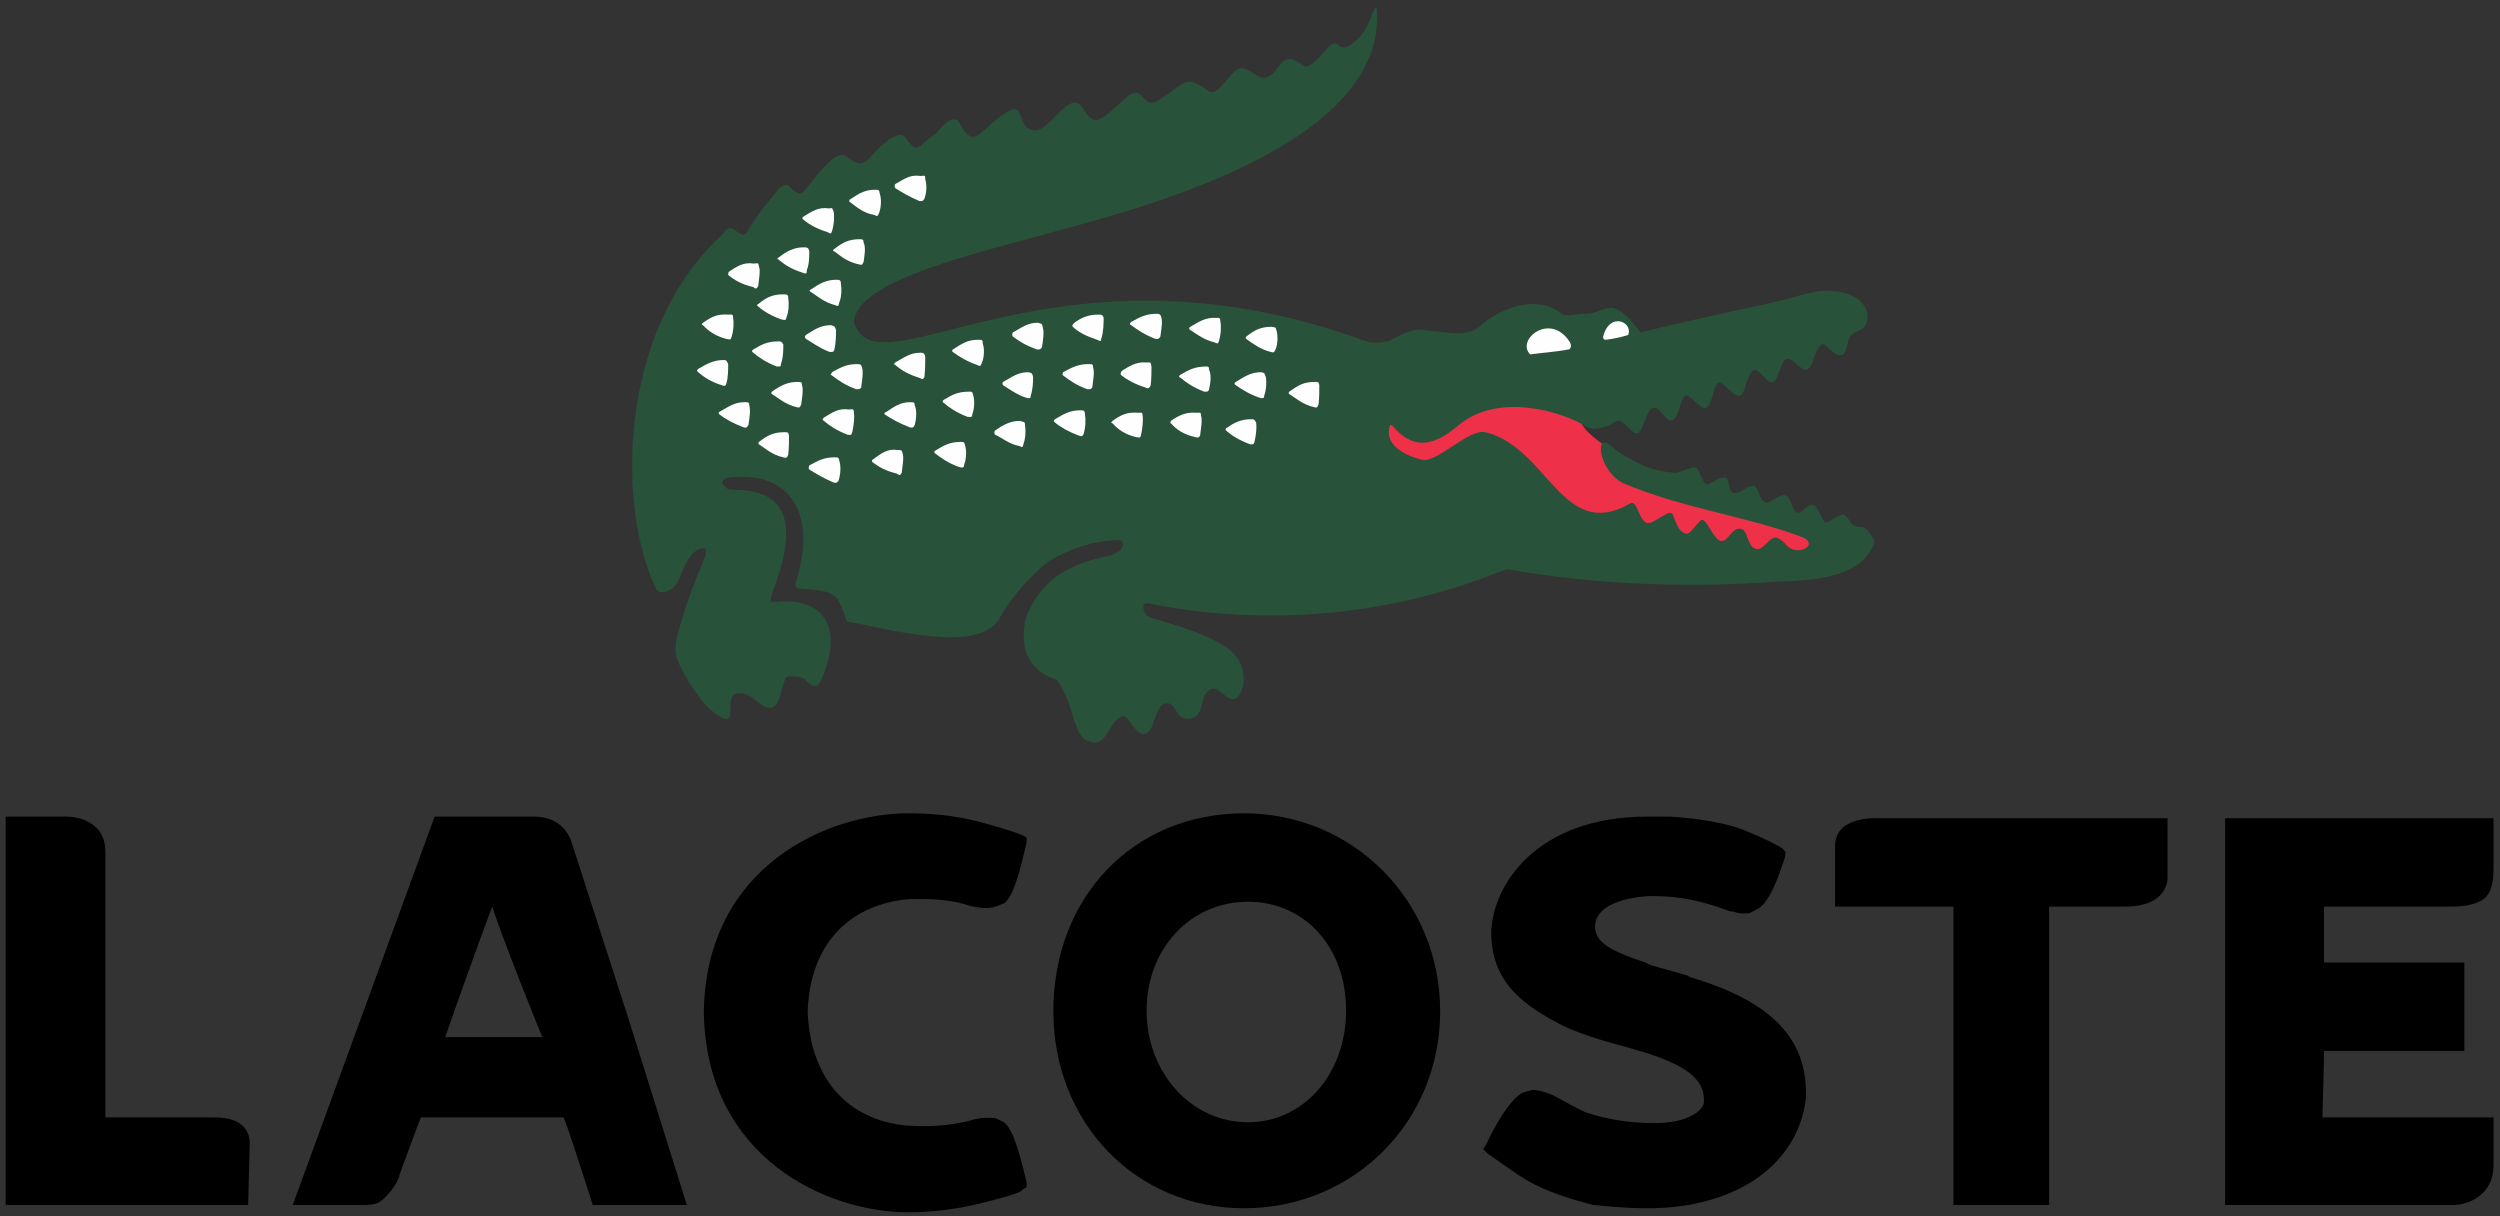 <?xml version="1.0" encoding="UTF-8"?>
<!DOCTYPE svg PUBLIC "-//W3C//DTD SVG 1.1//EN" "http://www.w3.org/Graphics/SVG/1.1/DTD/svg11.dtd">
<!-- Creator: CorelDRAW X7 -->
<svg xmlns="http://www.w3.org/2000/svg" xml:space="preserve" width="3.083in" height="1.5in" version="1.1" style="shape-rendering:geometricPrecision; text-rendering:geometricPrecision; image-rendering:optimizeQuality; fill-rule:evenodd; clip-rule:evenodd"
viewBox="0 0 3083 1500"
 xmlns:xlink="http://www.w3.org/1999/xlink">
 <rect x="0" y="0" width="3083" height="1500" fill="#333333" stroke="none"/>
 <defs>
  <style type="text/css">
   <![CDATA[
    .fil2 {fill:#FEFEFE;fill-rule:nonzero}
    .fil3 {fill:black;fill-rule:nonzero}
    .fil0 {fill:#EE3149;fill-rule:nonzero}
    .fil1 {fill:#29523A;fill-rule:nonzero}
   ]]>
  </style>
 </defs>
 <g id="Layer_x0020_1">
  <path class="fil0" d="M2006 593c0,-17 -12,-34 -29,-45 -17,-12 -29,-23 -29,-35l6 -11c-34,-29 -74,-29 -126,-12l-74 23c-11,6 -23,0 -28,-5l-29 -6 -17 17c6,29 17,46 29,51l91 0 51 -5 23 34c29,46 80,74 149,86l217 5c45,-5 34,-22 -29,-45l-131 -40 -40 -6 -34 -6z"/>
  <path class="fil1" d="M2302 398c6,-19 -12,-38 -43,-39 -15,-2 -35,4 -56,10 -37,9 -103,22 -180,41 -37,-50 -41,-23 -68,-23 -13,0 -22,4 -29,0 -29,-24 -74,-9 -102,16 -15,13 -39,7 -68,4 -15,-3 -31,8 -45,14 -7,1 -16,3 -26,0 -384,-141 -604,70 -632,-24 4,-52 150,-84 257,-114 115,-31 400,-109 388,-272 -4,-8 -7,23 -24,37 -7,8 -17,14 -23,8 -10,-13 -25,26 -42,26 -33,-26 -28,12 -51,14 -13,-3 -21,-15 -31,-11 -12,6 -25,34 -36,28 -31,-23 -28,-10 -63,11 -21,13 -16,-25 -41,-2 -34,31 -37,34 -52,11 -16,-24 -39,28 -59,28 -30,-3 0,-58 -64,1 -14,13 -20,5 -28,-9 -6,-16 -25,5 -29,11 -6,4 -14,11 -20,16 -10,6 -13,-5 -20,-12 -8,-7 -28,10 -40,24 -15,17 -21,7 -33,0 -10,-8 -36,25 -48,41 -8,9 -9,6 -18,0 -4,-6 -7,-7 -15,-1 -13,17 -25,29 -37,50 -6,10 -7,9 -16,3 -10,-9 -15,1 -16,3 -133,121 -130,341 -83,438 3,8 22,6 30,-15 10,-29 22,-35 28,-35 4,0 4,1 3,9 -12,29 -24,59 -34,96 -6,23 -3,31 10,54 15,26 31,45 47,51 15,6 0,-31 17,-31 11,-2 19,7 29,14 27,18 22,-31 33,-35 10,0 17,0 23,6 8,9 14,7 18,-2 29,-67 0,-100 -52,-96 -15,2 -10,-1 -9,-10 31,-80 24,-128 -47,-128 -4,0 -7,0 -10,-3 -8,-6 -3,-11 3,-12 91,-10 105,62 84,127 -3,10 1,10 7,10 40,3 43,6 52,31 4,11 1,9 13,11 48,10 152,36 177,-3 18,-31 39,-55 64,-74 27,-15 53,-24 83,-25 4,0 7,0 7,6 -1,7 -9,10 -15,13 -65,12 -90,40 -105,77 -8,38 3,59 27,72 12,4 13,4 19,18 12,20 14,51 27,60 28,15 25,-19 46,-29 8,-2 16,25 28,22 14,-3 11,-43 31,-37 8,3 8,21 25,18 17,-2 12,-27 22,-34 10,-9 18,7 28,10 10,4 21,-19 13,-41 -7,-17 -22,-34 -108,-58 -11,-3 -13,-9 -13,-15 0,-3 0,-4 6,-4 143,29 295,16 431,-38 9,-3 11,-5 18,-3 111,19 221,22 331,14 54,-1 94,-10 110,-37 5,-7 8,-11 2,-19 -10,-16 -13,-9 -22,-13 -5,-3 -6,-10 -12,-13 -4,-3 -18,11 -24,9 -4,-5 -8,-20 -14,-21 -6,-3 -15,12 -20,9 -7,-3 -7,-19 -14,-21 -6,-3 -20,10 -24,9 -9,-3 -9,-19 -15,-21 -7,-1 -16,9 -22,9 -9,0 -7,-6 -10,-15 -2,-6 -6,-4 -11,-3 -19,11 -16,11 -26,-11 -3,-8 -21,5 -30,4 -32,-3 -44,-12 -66,-24 -6,-4 -12,-11 -18,-13 -13,-3 -4,38 22,50 73,31 158,42 222,67 18,9 -5,22 -18,12 -3,-2 -7,-9 -15,-12 -9,-2 -16,16 -25,14 -12,-2 -10,-25 -20,-25 -11,-1 -15,17 -24,15 -9,-1 -19,-32 -25,-25 -12,12 -13,19 -21,15 -6,-3 -9,-12 -13,-22 -3,-9 -22,10 -30,10 -12,1 -13,-30 -23,-24 -83,48 -101,-69 -178,-88 -20,-5 -60,38 -78,34 -26,-6 -47,-21 -40,-42 0,-1 3,-1 3,0 24,28 48,28 81,0 48,-41 126,-19 160,2 9,4 19,0 28,-3 3,-2 6,-5 9,-5 7,-2 18,18 25,15 7,-3 10,-28 18,-31 9,-3 16,19 25,15 7,-3 9,-25 15,-30 7,-2 19,18 26,15 8,-4 8,-26 15,-31 6,-3 19,19 27,16 7,-4 8,-26 16,-31 7,-5 17,18 25,14 6,-3 9,-25 15,-28 7,-5 20,16 26,13 9,-4 9,-24 18,-31 4,-4 16,15 24,13 7,0 7,-13 11,-22 6,-10 17,-6 21,-18z"/>
  <path class="fil2" d="M1537 415c10,-8 18,-12 31,-12 5,1 5,0 6,4 2,6 2,17 -1,24 -2,4 -2,4 -6,3 -12,-3 -22,-10 -30,-16 -1,0 -1,-3 0,-3z"/>
  <path class="fil2" d="M1590 483c11,-8 18,-12 31,-12 5,0 5,0 6,4 0,6 0,16 -1,24 -2,4 -2,4 -6,3 -13,-3 -22,-11 -30,-16 -1,0 -1,-3 0,-3z"/>
  <path class="fil2" d="M1524 471c10,-6 18,-12 31,-12 4,1 4,0 6,6 1,4 1,15 -2,23 0,3 -1,3 -4,3 -13,-4 -24,-11 -31,-16 -2,-1 -2,-3 0,-4z"/>
  <path class="fil2" d="M1514 527c8,-6 17,-10 29,-10 3,0 4,0 6,4 1,6 0,16 -2,24 -1,3 -1,3 -5,3 -14,-5 -23,-11 -30,-17 -1,-1 -1,-3 2,-4z"/>
  <path class="fil2" d="M1444 519c10,-7 19,-11 31,-10 5,0 6,-1 6,3 2,6 0,16 -1,25 -2,3 -2,3 -6,2 -14,-3 -23,-9 -30,-17 -1,0 -1,-1 0,-3z"/>
  <path class="fil2" d="M1456 462c10,-6 18,-10 31,-10 3,0 4,0 4,4 3,6 2,16 0,24 -1,3 -1,3 -6,3 -13,-5 -22,-11 -29,-17 -3,-1 -2,-3 0,-4z"/>
  <path class="fil2" d="M1468 403c10,-6 19,-12 32,-11 3,0 5,-1 5,5 1,4 1,15 -2,24 -1,3 -1,3 -6,1 -12,-3 -20,-9 -29,-15 -2,-1 -2,-3 0,-4z"/>
  <path class="fil2" d="M1395 397c11,-6 18,-10 31,-10 3,0 5,0 6,4 2,6 0,16 -1,24 -2,3 -2,3 -6,3 -13,-5 -22,-11 -30,-17 -3,-1 -1,-3 0,-4z"/>
  <path class="fil2" d="M1384 457c8,-5 17,-11 29,-10 6,0 6,-1 7,5 0,5 0,16 -1,23 -1,3 -3,5 -6,3 -13,-4 -24,-10 -31,-16 0,-2 0,-3 2,-5z"/>
  <path class="fil2" d="M1372 519c10,-7 17,-11 31,-10 4,0 6,-1 6,3 1,6 0,16 -2,25 -1,3 -1,3 -6,2 -13,-3 -22,-9 -29,-17 -2,0 -2,-1 0,-3z"/>
  <path class="fil2" d="M1325 398c8,-6 17,-10 29,-10 4,0 6,0 7,4 0,6 0,17 -3,26 0,3 -1,3 -5,1 -12,-4 -23,-9 -30,-16 -1,-2 -1,-2 2,-5z"/>
  <path class="fil2" d="M1311 459c11,-6 19,-10 31,-10 5,0 6,0 6,4 2,6 0,16 -1,25 -2,2 -2,2 -6,2 -14,-5 -22,-11 -30,-17 -1,-1 -1,-1 0,-4z"/>
  <path class="fil2" d="M1301 517c10,-6 18,-11 31,-11 4,0 6,0 6,5 1,6 1,16 -2,25 -1,1 -1,3 -6,1 -11,-4 -22,-10 -29,-16 -2,-2 -2,-2 0,-4z"/>
  <path class="fil2" d="M1249 410c11,-6 18,-12 31,-12 5,2 5,0 6,6 2,6 0,17 -1,24 -2,3 -2,3 -6,3 -14,-5 -22,-10 -30,-16 -1,-2 -1,-3 0,-5z"/>
  <path class="fil2" d="M1237 471c11,-6 18,-12 31,-12 3,1 5,0 6,6 0,4 0,15 -3,23 0,3 0,3 -4,3 -13,-4 -22,-11 -30,-16 -1,-1 -1,-3 0,-4z"/>
  <path class="fil2" d="M1227 531c10,-7 19,-12 31,-12 4,2 6,0 6,5 1,6 1,16 -2,24 -1,4 -1,4 -5,2 -12,-2 -21,-10 -30,-14 -1,-2 -1,-3 0,-5z"/>
  <path class="fil2" d="M1175 431c11,-7 18,-12 31,-12 5,0 6,0 6,5 2,5 2,16 -1,23 -2,5 -2,5 -6,3 -12,-4 -22,-10 -30,-16 -1,0 -1,-3 0,-3z"/>
  <path class="fil2" d="M1164 493c10,-6 17,-10 31,-10 4,0 4,0 5,4 2,6 2,16 -1,24 0,3 -1,4 -6,3 -13,-5 -22,-11 -29,-17 -2,-1 -2,-3 0,-4z"/>
  <path class="fil2" d="M1153 556c11,-7 19,-11 31,-11 5,0 5,0 6,4 2,6 2,16 -1,24 0,4 -2,4 -6,3 -14,-5 -22,-11 -30,-17 -1,-1 -1,-3 0,-3z"/>
  <path class="fil2" d="M1104 447c11,-6 18,-12 31,-12 3,0 5,0 6,5 0,6 0,16 -1,25 -2,3 -2,3 -6,1 -13,-4 -22,-9 -30,-16 -2,-1 -2,-1 0,-3z"/>
  <path class="fil2" d="M1093 508c9,-6 17,-12 29,-12 5,0 6,0 6,4 3,6 2,17 0,24 -1,3 -3,4 -6,3 -13,-5 -22,-10 -31,-16 -1,-2 0,-2 2,-3z"/>
  <path class="fil2" d="M1076 567c11,-8 18,-14 31,-12 5,0 5,0 6,4 2,5 0,15 -1,24 -2,3 -2,4 -6,1 -13,-3 -22,-8 -30,-14 -1,-2 -1,-3 0,-3z"/>
  <path class="fil2" d="M1026 459c11,-6 18,-10 31,-10 3,0 5,0 6,4 2,6 0,16 -1,25 -2,2 -2,2 -6,2 -14,-5 -22,-11 -30,-17 -3,-1 -1,-1 0,-4z"/>
  <path class="fil2" d="M1016 515c10,-6 18,-12 31,-10 4,0 6,-2 6,4 1,5 0,15 -2,24 -1,3 -1,4 -6,3 -13,-5 -22,-11 -29,-17 -2,-1 -2,-2 0,-4z"/>
  <path class="fil2" d="M998 574c11,-6 18,-10 31,-10 5,0 5,0 6,4 2,6 2,16 -1,25 -2,2 -2,3 -6,2 -12,-5 -22,-11 -30,-16 -1,-2 -1,-2 0,-5z"/>
  <path class="fil2" d="M994 413c10,-6 17,-12 31,-12 4,2 4,0 6,6 0,5 0,15 -2,24 -1,3 -1,3 -6,3 -13,-5 -22,-12 -29,-16 -2,-2 -2,-3 0,-5z"/>
  <path class="fil2" d="M952 483c11,-8 20,-12 31,-12 5,0 6,0 6,4 2,6 0,16 -1,24 -2,4 -2,4 -6,3 -13,-3 -22,-11 -30,-16 -1,0 -1,-3 0,-3z"/>
  <path class="fil2" d="M936 545c10,-8 18,-12 31,-12 5,0 5,0 6,4 0,6 0,16 -1,24 -2,4 -2,4 -6,3 -14,-3 -22,-11 -30,-16 -1,0 -1,-2 0,-3z"/>
  <path class="fil2" d="M887 508c11,-6 18,-12 31,-12 5,0 6,0 6,4 2,6 0,17 -1,24 -2,3 -2,4 -6,3 -13,-5 -22,-10 -30,-16 -1,-2 -1,-2 0,-3z"/>
  <path class="fil2" d="M861 455c10,-6 19,-11 31,-11 3,0 4,0 6,5 0,6 0,16 -2,23 -1,3 -1,5 -6,3 -13,-4 -22,-10 -29,-16 -2,-2 -2,-2 0,-4z"/>
  <path class="fil2" d="M929 431c10,-6 17,-10 31,-10 3,0 4,0 6,4 0,6 0,16 -3,24 0,3 0,3 -5,3 -13,-5 -22,-11 -29,-17 -2,-1 -2,-3 0,-4z"/>
  <path class="fil2" d="M1000 357c10,-7 19,-12 31,-12 4,0 6,0 6,5 1,6 1,16 -2,23 -1,5 -1,5 -6,3 -12,-3 -20,-10 -29,-16 -2,0 -2,-3 0,-3z"/>
  <path class="fil2" d="M867 398c10,-7 17,-11 31,-10 4,0 6,-1 6,3 1,6 1,16 -2,25 -1,3 -1,3 -6,2 -12,-3 -22,-9 -29,-17 -2,0 -2,-1 0,-3z"/>
  <path class="fil2" d="M935 375c10,-8 17,-12 31,-12 4,0 6,0 6,4 1,6 1,17 -2,24 -1,4 -1,4 -6,3 -12,-4 -22,-10 -29,-16 -2,-2 -2,-2 0,-3z"/>
  <path class="fil2" d="M1029 307c10,-8 18,-12 31,-12 3,0 5,0 5,4 3,6 1,17 0,24 -2,4 -2,4 -6,3 -14,-3 -22,-10 -30,-16 -3,0 -1,-3 0,-3z"/>
  <path class="fil2" d="M899 335c9,-6 18,-12 30,-10 6,0 6,-2 7,4 2,4 0,15 -1,24 -2,3 -3,4 -6,1 -14,-3 -24,-9 -31,-15 0,-1 0,-3 1,-4z"/>
  <path class="fil2" d="M961 317c9,-7 18,-12 30,-12 4,0 6,0 7,5 0,6 0,16 -3,23 0,5 -1,5 -6,3 -13,-4 -22,-10 -29,-16 -2,-1 -2,-1 1,-3z"/>
  <path class="fil2" d="M1104 227c11,-6 18,-12 31,-10 5,0 6,-2 6,4 2,6 2,16 -1,24 -2,3 -2,3 -6,3 -12,-5 -22,-11 -30,-16 -1,-2 -1,-3 0,-5z"/>
  <path class="fil2" d="M1048 246c11,-7 18,-12 31,-12 5,0 5,0 6,5 2,6 2,16 -1,24 -2,4 -2,4 -6,2 -13,-2 -22,-10 -30,-16 -1,0 -1,-1 0,-3z"/>
  <path class="fil2" d="M991 267c10,-6 18,-12 31,-10 4,0 4,-2 6,4 1,4 1,15 -2,24 -1,3 -1,4 -6,1 -11,-3 -22,-9 -29,-15 -2,-1 -2,-3 0,-4z"/>
  <path class="fil2" d="M1934 431c-16,3 -32,4 -47,6 -18,-18 25,-53 49,-15 3,6 0,9 -2,9z"/>
  <path class="fil2" d="M1980 419c9,-1 19,-3 28,-6 6,-16 -23,-29 -31,2 0,4 2,4 3,4z"/>
  <path class="fil3" d="M774 1253l-70 -217c-8,-19 -23,-29 -47,-29 -2,0 -121,0 -121,0l-175 479 85 0c8,0 14,0 21,-3 15,-10 25,-28 26,-35 0,0 24,-66 26,-70 12,0 167,0 176,0 5,10 36,108 36,108l116 0 -73 -233zm-225 26l0 0c12,-35 44,-124 58,-161 12,38 61,160 62,161 -18,0 -114,0 -120,0z"/>
  <path class="fil3" d="M1534 1003c-136,0 -235,103 -235,244 0,138 102,243 235,243 135,0 242,-106 242,-243 0,-136 -107,-244 -242,-244zm5 381l0 0c-70,0 -125,-61 -125,-138 0,-76 54,-134 125,-134 70,0 121,56 121,134 0,79 -53,138 -121,138z"/>
  <path class="fil3" d="M2084 1205l-3 -2 -46 -13 -6 -3c-38,-13 -62,-23 -62,-44 0,-2 0,-2 0,-2 3,-35 68,-36 70,-36 36,0 62,6 97,19l1 0 2 0c8,3 15,3 21,2l9 -5c16,-7 29,-48 34,-63l1 -7 -3 -4c-3,-2 -13,-9 -50,-24 -38,-14 -91,-16 -91,-16l-26 0c-138,0 -191,85 -193,142 0,57 32,86 81,112 21,12 58,23 85,30l27 8c52,17 72,35 69,62 -2,9 -20,24 -60,24 -30,0 -57,-4 -85,-13 -13,-6 -27,-14 -42,-22l-3 -1c-8,-3 -15,-5 -21,-5l-11 3c-17,7 -38,46 -46,64l-4 6 6 6c1,0 26,19 47,32 24,14 52,23 83,31 14,1 35,4 67,4 108,0 185,-53 195,-135 3,-73 -41,-120 -143,-150z"/>
  <path class="fil3" d="M2313 1009c-5,0 -27,0 -41,12 -6,6 -9,14 -9,21l0 76c0,0 127,0 146,0 0,17 0,368 0,368l118 0c0,0 0,-351 0,-368 17,0 94,0 94,0 5,0 27,0 41,-12 6,-6 11,-14 11,-23l0 -74 -360 0z"/>
  <path class="fil3" d="M265 1378c0,0 -101,0 -135,0 0,-18 0,-327 0,-327 0,-13 -4,-24 -12,-31 -14,-13 -33,-13 -39,-13l-72 0 0 479 299 0 2 -76c0,-11 -5,-32 -43,-32z"/>
  <path class="fil3" d="M1118 1109c29,-1 54,0 78,8 12,3 23,4 32,1l10 -4c13,-8 22,-50 28,-75l0 -6 -5 -3c-1,0 -4,-3 -48,-15 -38,-11 -73,-12 -92,-12l-1 0c-99,0 -249,65 -252,244l0 2c3,180 153,246 252,246l1 0c19,0 54,-2 92,-12 44,-11 47,-14 48,-16l5 -3 0 -6c-6,-24 -15,-65 -28,-74l-10 -5c-9,-1 -20,-1 -32,3 -24,6 -49,8 -78,6 -74,-7 -119,-59 -122,-141 3,-80 48,-130 122,-138z"/>
  <path class="fil3" d="M3025 1486c20,0 50,-13 50,-49l0 -59 -211 0c0,0 2,-70 2,-82 16,0 173,0 173,0l0 -109c0,0 -157,0 -173,0 0,-14 0,-55 0,-69 16,0 159,0 159,0 4,0 29,0 41,-12 9,-11 9,-27 9,-35l0 -62 -331 0 0 477 281 0z"/>
 </g>
</svg>
